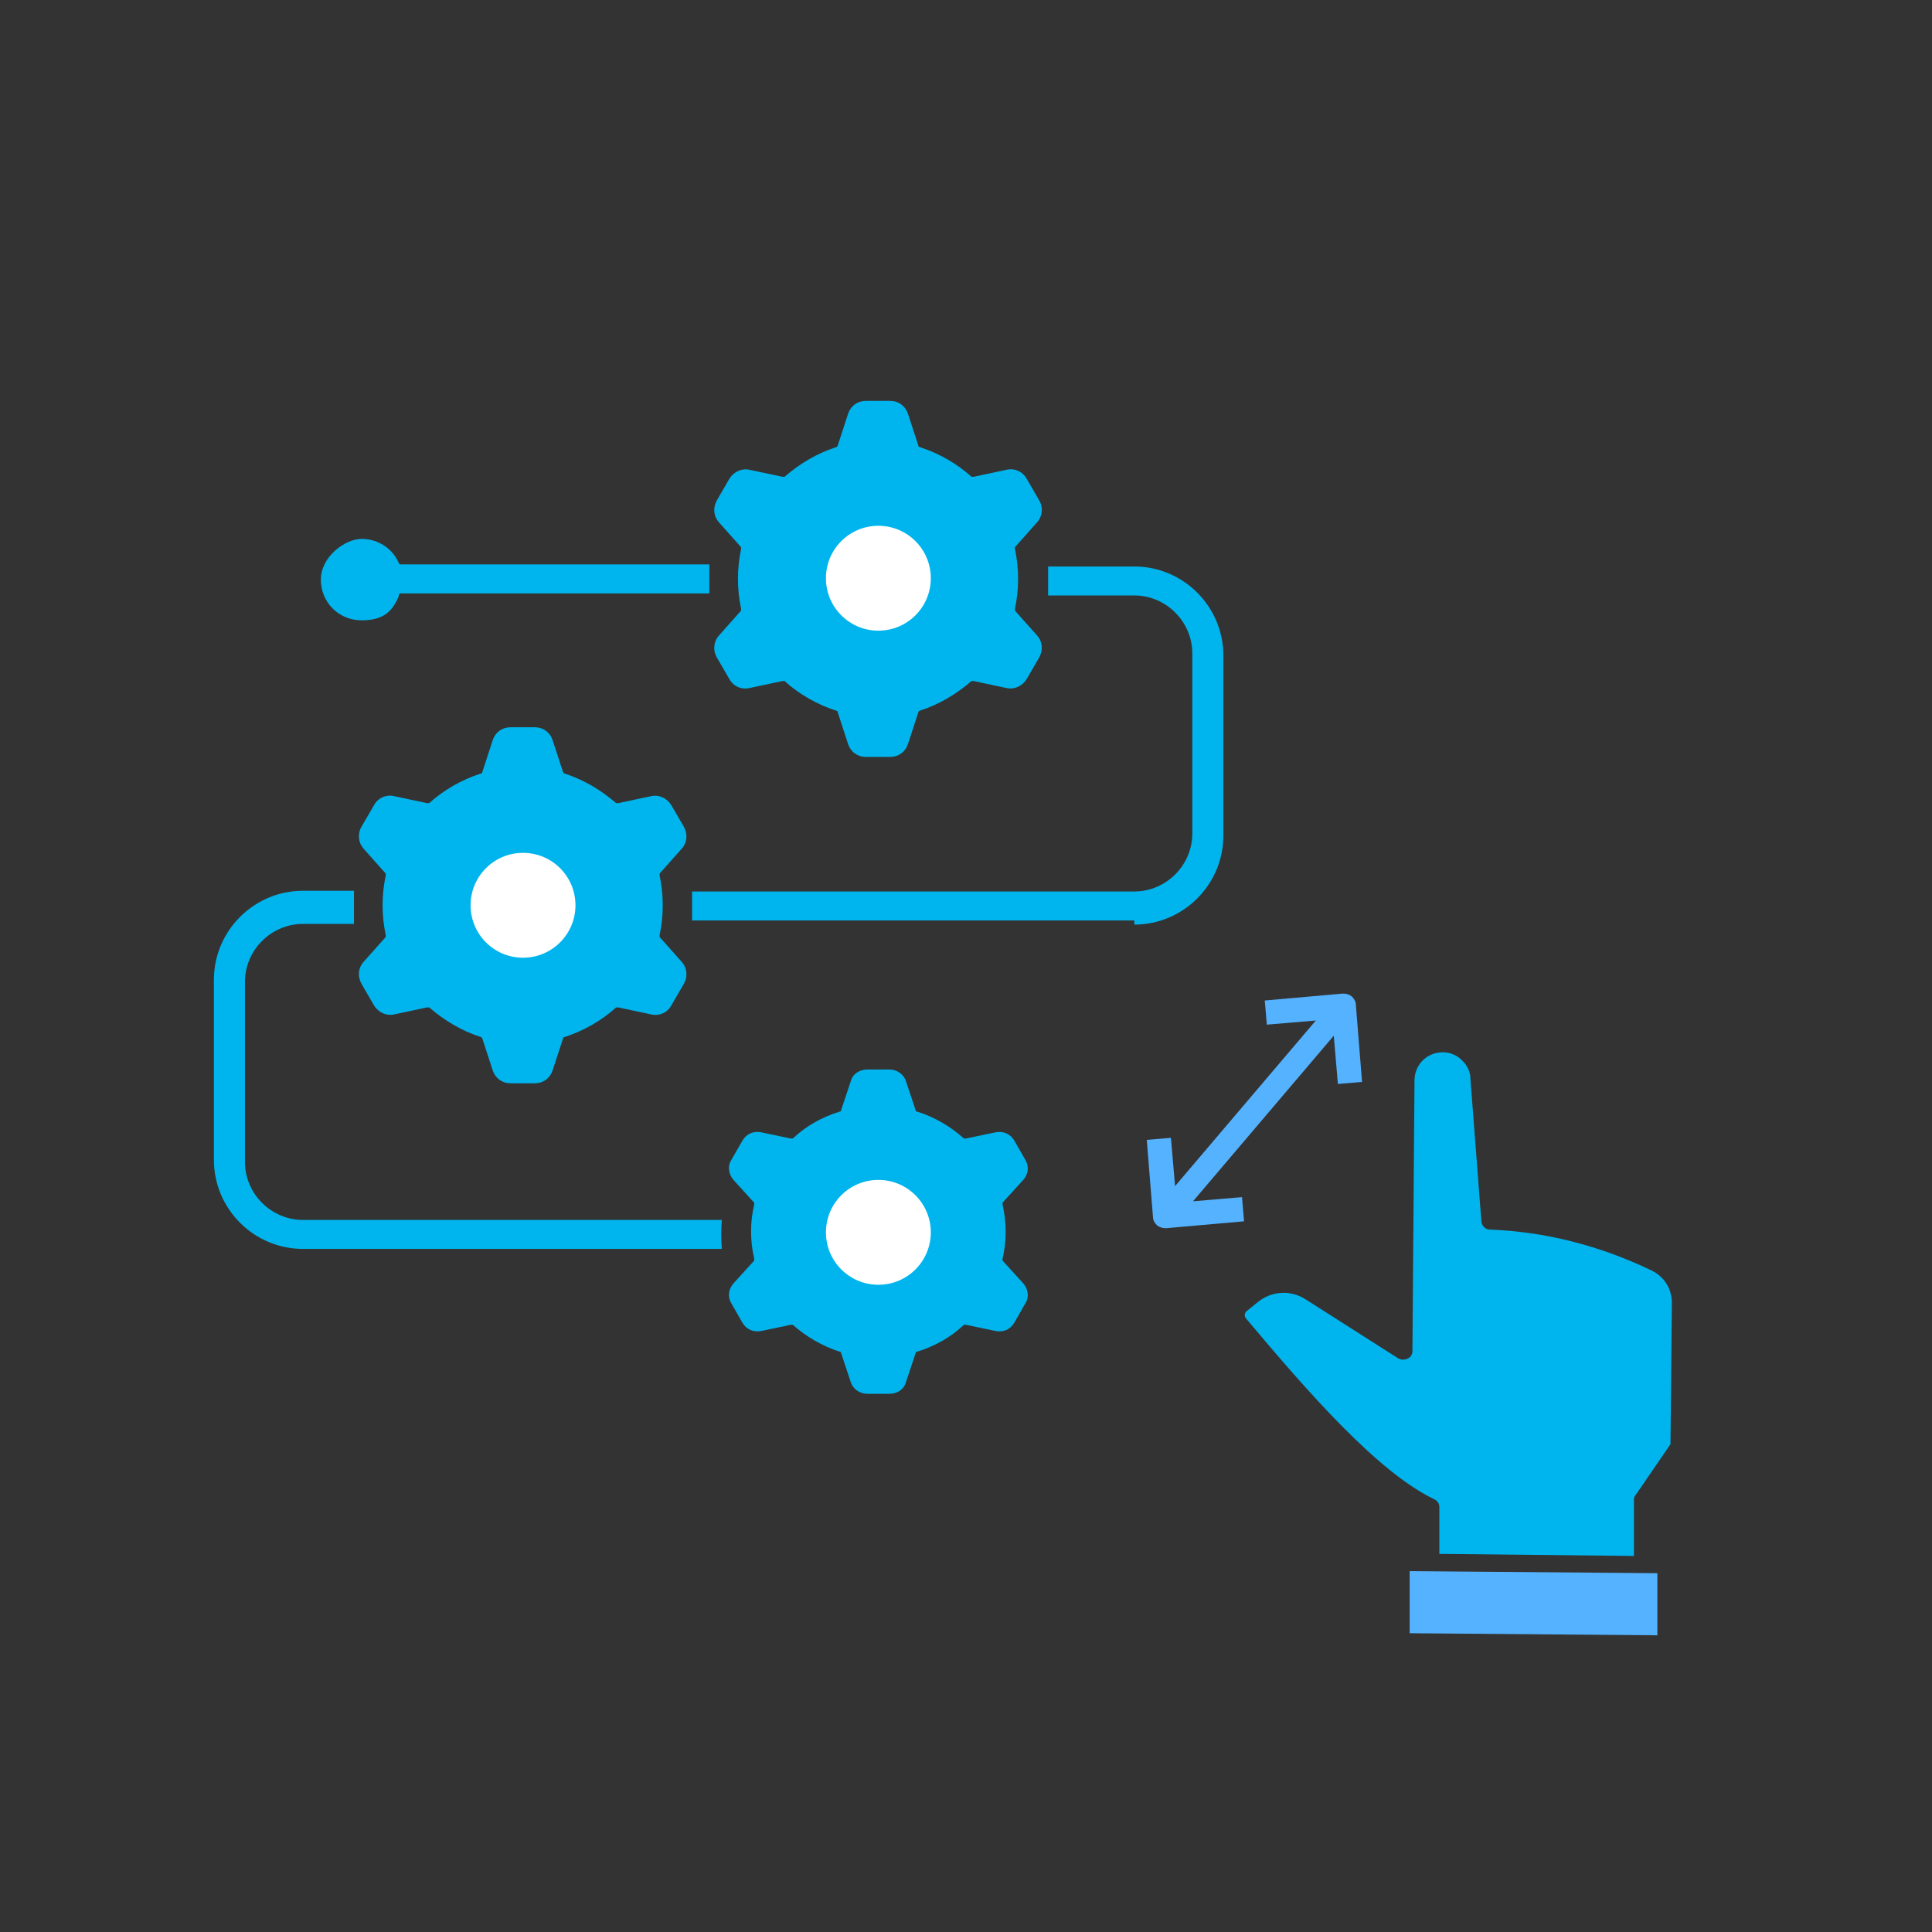 <?xml version="1.0" encoding="UTF-8"?>
<svg id="Layer_1" xmlns="http://www.w3.org/2000/svg" version="1.1" viewBox="0 0 280 280">
  <rect x="0" y="0" width="280" height="280" fill="#333333" stroke="none"/>
  <!-- Generator: Adobe Illustrator 29.1.0, SVG Export Plug-In . SVG Version: 2.1.0 Build 142)  -->
  <defs>
    <style>
      .st0 {
        fill: none;
      }

      .st1 {
        fill: #fff;
      }

      .st2 {
        fill-rule: evenodd;
      }

      .st2, .st3 {
        fill: #00b5ed;
      }

      .st4 {
        fill: #55b2ff;
      }
    </style>
  </defs>
  <rect class="st0" width="280" height="280"/>
  <circle class="st1" cx="128.5" cy="83.5" r="13.5"/>
  <circle class="st1" cx="74.5" cy="132.5" r="13.5"/>
  <circle class="st1" cx="126.5" cy="179.5" r="13.5"/>
  <path class="st4" d="M204.3,227.7v9c0,0,35.9.3,35.9.3v-9c0,0-35.9-.3-35.9-.3Z"/>
  <path class="st3" d="M180.4,190.5c0,.2,0,.4.2.6,8.9,10.6,19.1,22.3,27.3,26.2.4.2.7.6.7,1.1v6.8c0,0,28.2.3,28.2.3v-8.2c0-.2.1-.5.3-.7l5-7.3.2-20.5c0-2-1.1-3.8-3-4.7-7.5-3.6-15.4-5.6-23.4-5.9-.6,0-1.1-.5-1.2-1.1l-1.6-20.8c0-1-.5-2-1.3-2.7-.7-.7-1.7-1.1-2.7-1.1-2.3,0-4.1,1.8-4.1,4.1l-.3,39.2c0,.4-.2.9-.7,1.1-.4.2-.9.2-1.3,0l-13.5-8.6c-2.2-1.4-4.9-1.2-6.9.4l-1.6,1.3c-.2.1-.3.4-.3.6Z"/>
  <path class="st4" d="M166.2,165.2l.9,11.2c0,.5.3.9.6,1.2.4.3.8.4,1.3.4l11.3-1-.3-3.5-7.1.6,20.4-24,.6,7,3.5-.3-.9-11.2c0-.5-.3-.9-.6-1.2-.4-.3-.8-.4-1.3-.4l-11.3,1,.3,3.5,7.1-.6-20.4,24-.6-7-3.5.3h0Z"/>
  <path class="st2" d="M94.3,115.4c1.2-.3,2.4.3,3,1.3l1.8,3.1c.6,1.1.5,2.3-.3,3.2l-3.2,3.6c0,0,0,.2,0,.3.6,2.8.6,5.8,0,8.6,0,0,0,.2,0,.3l3.2,3.6c.8.9.9,2.2.3,3.2l-1.8,3.1c-.6,1.1-1.8,1.6-3,1.3l-4.7-1c0,0-.2,0-.3,0-2.1,1.9-4.7,3.4-7.5,4.3,0,0-.2,0-.2.2l-1.5,4.6c-.4,1.2-1.4,1.9-2.6,1.9h-3.5c-1.2,0-2.2-.7-2.6-1.9l-1.5-4.6c0,0-.1-.2-.2-.2-2.8-.9-5.3-2.4-7.5-4.3,0,0-.2,0-.3,0l-4.7,1c-1.2.3-2.4-.3-3-1.3l-1.8-3.1c-.6-1.1-.5-2.3.3-3.2l3.2-3.6c0,0,0-.2,0-.3-.6-2.8-.6-5.8,0-8.6,0,0,0-.2,0-.3l-3.2-3.6c-.8-.9-.9-2.2-.3-3.2l1.8-3.1c.6-1.1,1.8-1.6,3-1.3l4.7,1c0,0,.2,0,.3,0,2.1-1.9,4.7-3.4,7.5-4.3,0,0,.2,0,.2-.2l1.5-4.6c.4-1.2,1.4-1.9,2.6-1.9h3.5c1.2,0,2.2.7,2.6,1.9l1.5,4.6c0,0,.1.2.2.2,2.8.9,5.3,2.4,7.5,4.3,0,0,.2,0,.3,0l4.7-1ZM51.3,133.3c0,0,0-.1,0-.2,0-1.3,0-2.5,0-3.8,0,0,0-.2,0-.2,0,0-.1,0-.2,0h-7.2c-7.1,0-12.9,5.8-12.9,12.9v26.1c0,7.1,5.8,12.9,12.9,12.9h60.5c0,0,.2,0,.2,0,0,0,0-.1,0-.2-.1-1.3-.1-2.5,0-3.8,0,0,0-.2,0-.2,0,0-.1,0-.2,0h-60.5c-4.6,0-8.4-3.8-8.4-8.4v-26.1c0-4.6,3.8-8.4,8.4-8.4h7.2c0,0,.2,0,.2,0ZM164.4,133.4h-63.9c0,0-.2,0-.2,0,0,0,0-.1,0-.2,0-1.3,0-2.5,0-3.8,0,0,0-.2,0-.2,0,0,.1,0,.2,0h63.9c4.6,0,8.4-3.8,8.4-8.4v-26.1c0-4.6-3.8-8.4-8.4-8.4h-12.3c0,0-.2,0-.2,0,0,0,0-.1,0-.2,0-1.3,0-2.5,0-3.8,0,0,0-.2,0-.2,0,0,.1,0,.2,0h12.3c7.1,0,12.9,5.8,12.9,12.9v26.1c0,7.1-5.8,12.9-12.9,12.9ZM114.9,165c1.9-1.8,4.2-3.1,6.8-3.9,0,0,.2,0,.2-.2l1.4-4.2c.3-1.1,1.3-1.7,2.4-1.7h3.2c1.1,0,2.1.7,2.4,1.7l1.4,4.2c0,0,0,.2.2.2,2.6.8,4.9,2.2,6.8,3.9,0,0,.2,0,.3,0l4.3-.9c1.1-.2,2.1.2,2.7,1.2l1.6,2.8c.6,1,.4,2.1-.3,2.9l-3,3.3c0,0,0,.2,0,.3.6,2.6.6,5.3,0,7.8,0,0,0,.2,0,.3l3,3.3c.7.8.9,2,.3,2.9l-1.6,2.8c-.6,1-1.6,1.4-2.7,1.2l-4.3-.9c0,0-.2,0-.3,0-1.9,1.8-4.2,3.1-6.8,3.9,0,0-.2,0-.2.2l-1.4,4.2c-.3,1.1-1.3,1.7-2.4,1.7h-3.2c-1.1,0-2.1-.7-2.4-1.7l-1.4-4.2c0,0,0-.2-.2-.2-2.5-.8-4.9-2.2-6.8-3.9,0,0-.2,0-.3,0l-4.3.9c-1.1.2-2.1-.2-2.7-1.2l-1.6-2.8c-.6-1-.4-2.1.3-2.9l3-3.3c0,0,0-.2,0-.3-.6-2.6-.6-5.3,0-7.8,0,0,0-.2,0-.3l-3-3.3c-.7-.8-.9-2-.3-2.9l1.6-2.8c.6-1,1.6-1.4,2.7-1.2l4.3.9c0,0,.2,0,.3,0ZM134.9,178.6c0-4.2-3.4-7.6-7.6-7.6s-7.6,3.4-7.6,7.6c0,4.2,3.4,7.6,7.6,7.6s7.6-3.4,7.6-7.6ZM57.8,86.2c0-.1.2-.2.3-.2h44.5c0,0,.2,0,.2,0,0,0,0-.1,0-.2,0-1.3,0-2.5,0-3.8,0,0,0-.2,0-.2,0,0-.1,0-.2,0h-44.5c-.1,0-.2,0-.3-.2-.9-2.1-3-3.5-5.4-3.5s-5.9,2.6-5.9,5.9,2.6,5.9,5.9,5.9,4.5-1.4,5.4-3.5ZM121.2,103c0,0,.2,0,.2.2l1.5,4.6c.4,1.2,1.4,1.9,2.6,1.9h3.5c1.2,0,2.2-.7,2.6-1.9l1.5-4.6c0,0,.1-.2.2-.2,2.8-.9,5.3-2.4,7.5-4.3,0,0,.2,0,.3,0l4.7,1c1.2.3,2.4-.3,3-1.3l1.8-3.1c.6-1.1.5-2.3-.3-3.2l-3.2-3.6c0,0,0-.2,0-.3.6-2.8.6-5.8,0-8.6,0,0,0-.2,0-.3l3.2-3.6c.8-.9.9-2.2.3-3.2l-1.8-3.1c-.6-1.1-1.8-1.6-3-1.3l-4.7,1c0,0-.2,0-.3,0-2.1-1.9-4.7-3.4-7.5-4.3,0,0-.2,0-.2-.2l-1.5-4.6c-.4-1.2-1.4-1.9-2.6-1.9h-3.5c-1.2,0-2.2.7-2.6,1.9l-1.5,4.6c0,0-.1.2-.2.2-2.8.9-5.3,2.4-7.5,4.3,0,0-.2,0-.3,0l-4.7-1c-1.2-.3-2.4.3-3,1.3l-1.8,3.1c-.6,1.1-.5,2.3.3,3.2l3.2,3.6c0,0,0,.2,0,.3-.6,2.8-.6,5.8,0,8.6,0,0,0,.2,0,.3l-3.2,3.6c-.8.9-.9,2.2-.3,3.2l1.8,3.1c.6,1.1,1.8,1.6,3,1.3l4.7-1c0,0,.2,0,.3,0,2.1,1.9,4.7,3.4,7.5,4.3ZM127.3,91.4c4.2,0,7.6-3.4,7.6-7.6s-3.4-7.6-7.6-7.6-7.6,3.4-7.6,7.6,3.4,7.6,7.6,7.6ZM83.4,131.2c0-4.2-3.4-7.6-7.6-7.6s-7.6,3.4-7.6,7.6,3.4,7.6,7.6,7.6,7.6-3.4,7.6-7.6Z"/>
</svg>